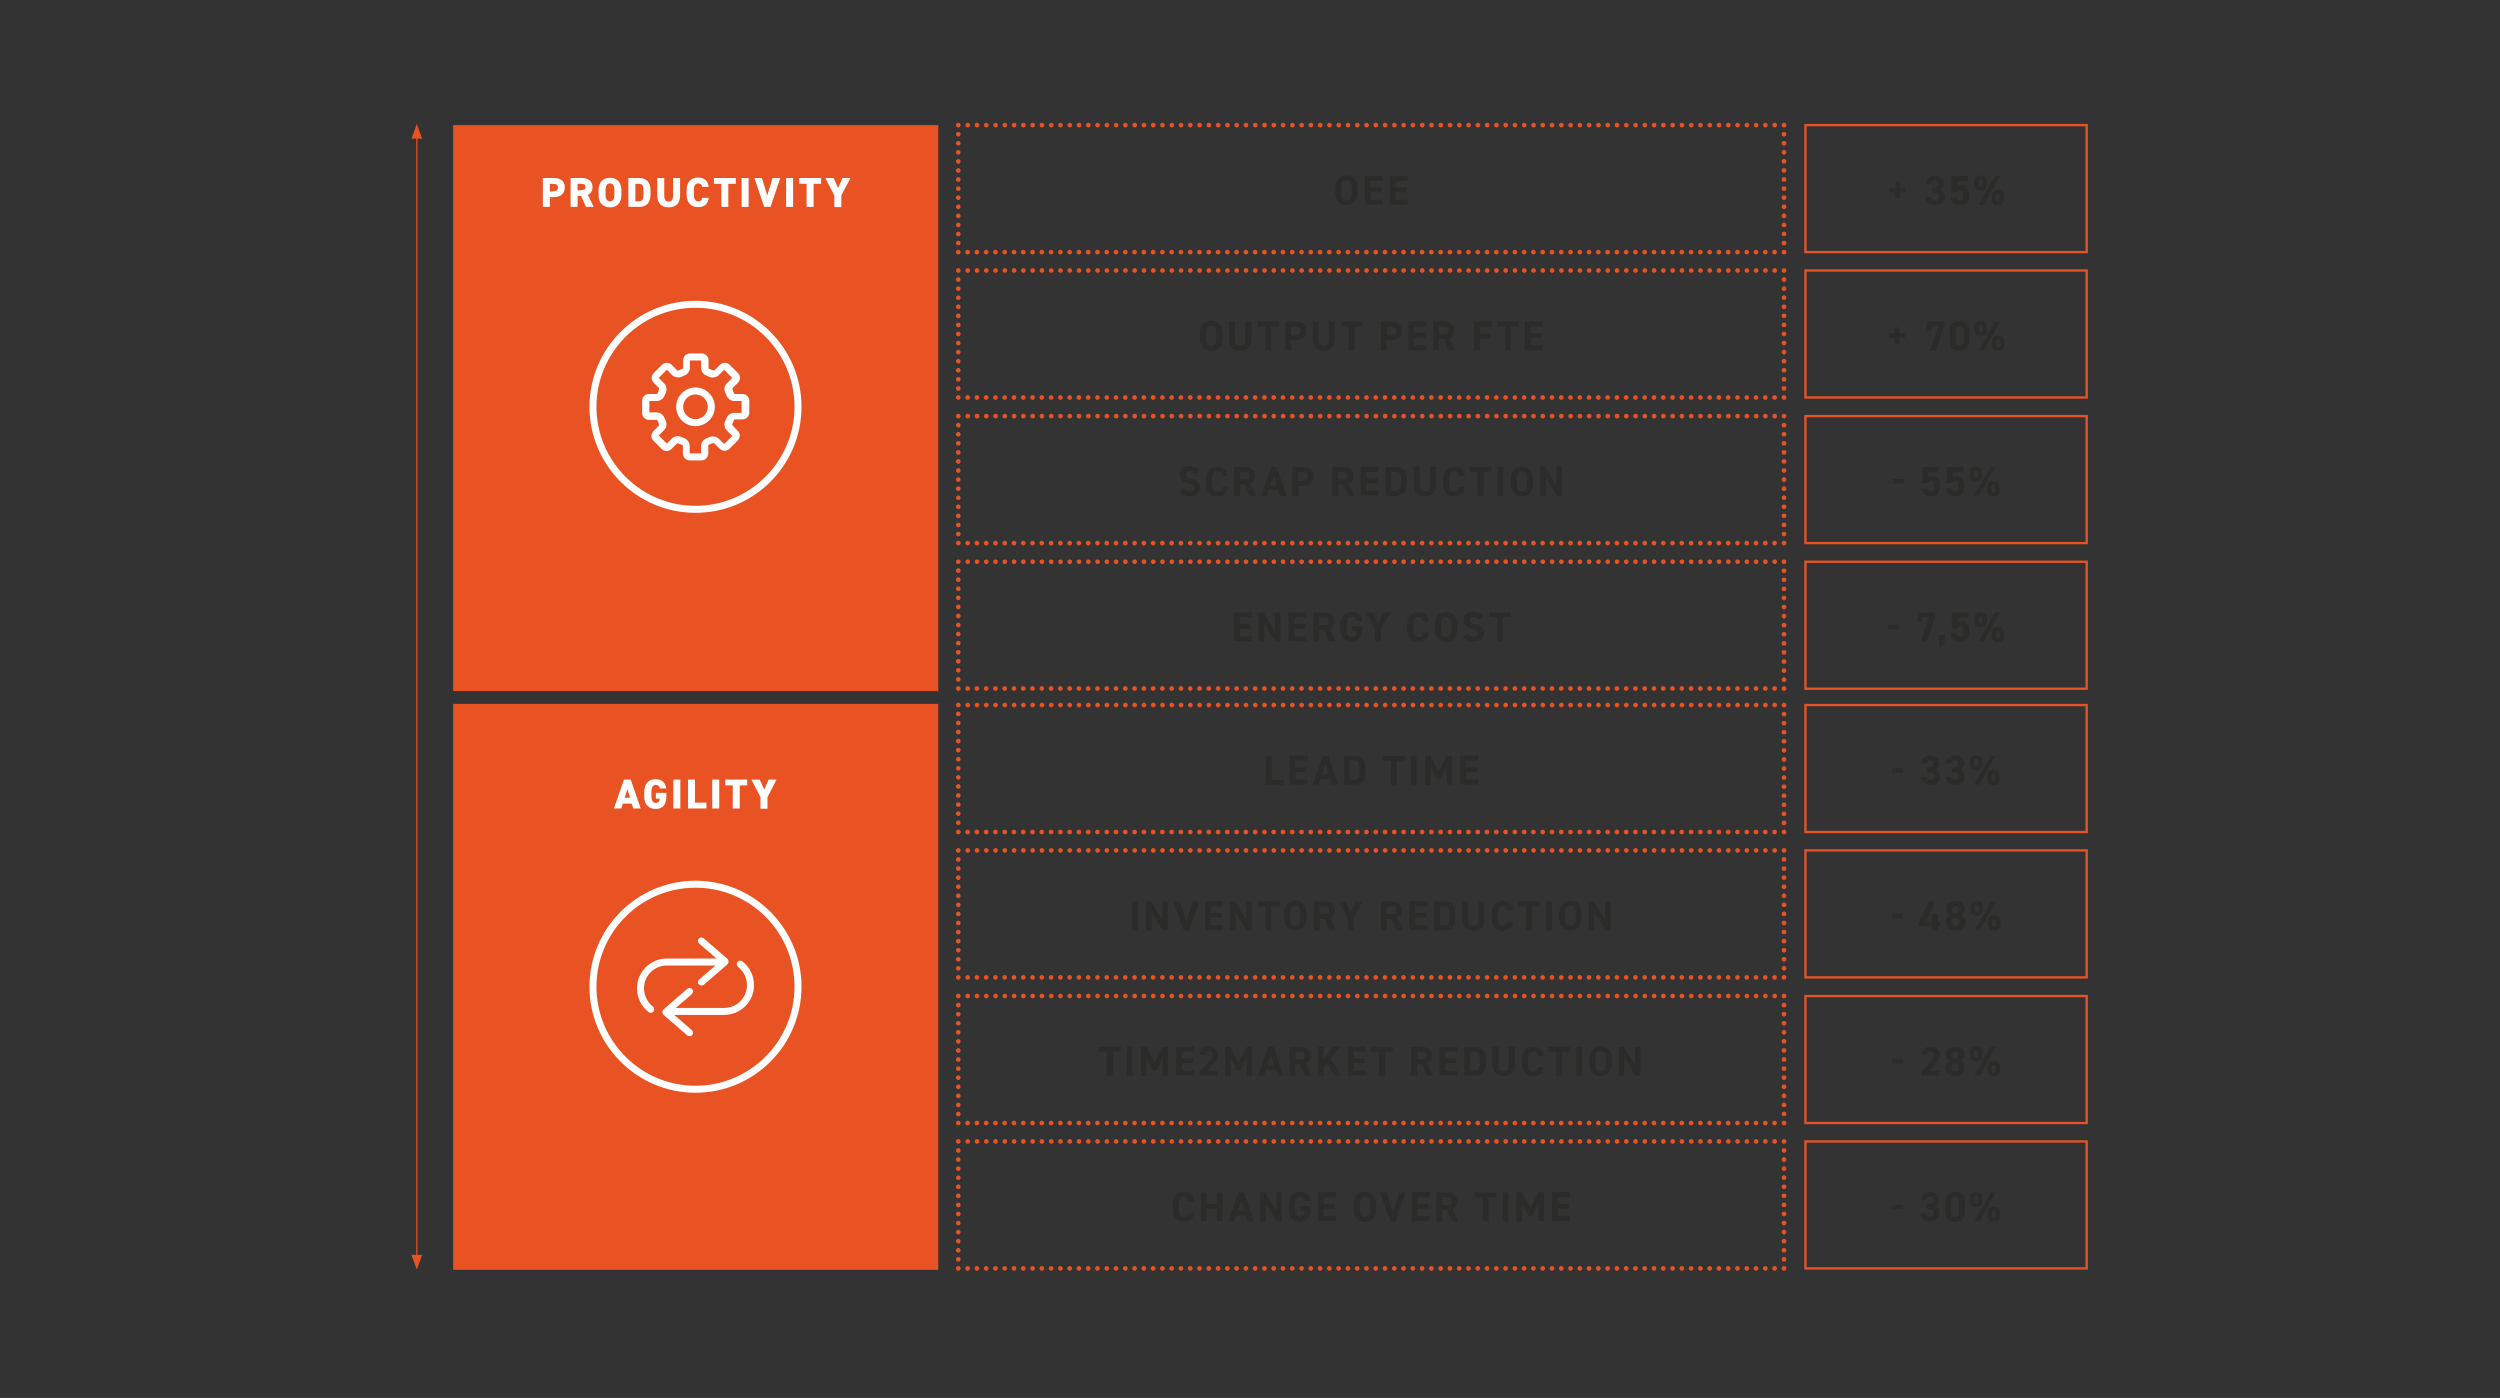 <?xml version="1.0" encoding="UTF-8"?>
<!-- Generator: Adobe Illustrator 25.0.0, SVG Export Plug-In . SVG Version: 6.00 Build 0)  -->
<svg xmlns="http://www.w3.org/2000/svg" xmlns:xlink="http://www.w3.org/1999/xlink" version="1.1" id="Ebene_1" x="0px" y="0px" viewBox="0 0 1073 600" style="enable-background:new 0 0 1073 600;" xml:space="preserve">
<rect x="0" y="0" width="1073" height="600" fill="#333333" stroke="none"/>
<style type="text/css">
	.st0{fill:none;stroke:#E95323;stroke-width:0.5;}
	.st1{fill:#E95323;}
	.st2{fill:#FFFFFF;}
	.st3{fill:#2B2B2A;}
	
		.st4{fill:none;stroke:#E95323;stroke-width:2;stroke-linecap:round;stroke-linejoin:round;stroke-miterlimit:10;stroke-dasharray:0,3.893;}
	
		.st5{fill:none;stroke:#E95323;stroke-width:2;stroke-linecap:round;stroke-linejoin:round;stroke-miterlimit:10;stroke-dasharray:0,3.981;}
	.st6{fill:none;stroke:#E95323;stroke-width:2;stroke-linecap:round;stroke-linejoin:round;stroke-miterlimit:10;}
	.st7{fill:none;stroke:#E95323;stroke-miterlimit:10;}
	.st8{fill:none;stroke:#FFFFFF;stroke-miterlimit:10;}
</style>
<line class="st0" x1="178.9" y1="57.9" x2="178.9" y2="540.2"></line>
<polygon class="st1" points="178.9,53.2 176.6,59.5 181.2,59.5 "></polygon>
<polygon class="st1" points="178.9,544.9 181.2,538.6 176.6,538.6 "></polygon>
<rect x="194.5" y="53.7" class="st1" width="208.2" height="242.9"></rect>
<g>
	<path class="st2" d="M236,84.6v4.2h-3V76.4h4.7c2.9,0,4.7,1.3,4.7,4c0,2.8-1.8,4.2-4.7,4.2H236z M237.2,82.1c1.6,0,2.3-0.5,2.3-1.7   c0-1-0.7-1.5-2.3-1.5H236v3.3H237.2z"></path>
	<path class="st2" d="M251.5,88.8l-2.1-4.7h-1.5v4.7h-3V76.4h4.7c2.9,0,4.7,1.3,4.7,3.9c0,1.6-0.7,2.7-2,3.3l2.5,5.2H251.5z    M249.2,81.6c1.2,0,2.1-0.2,2.1-1.3c0-1.2-0.9-1.4-2.1-1.4h-1.3v2.8H249.2z"></path>
	<path class="st2" d="M261.8,89c-2.8,0-4.9-1.7-4.9-5.4v-1.9c0-3.7,2.1-5.4,4.9-5.4c2.8,0,4.9,1.7,4.9,5.4v1.9   C266.7,87.3,264.6,89,261.8,89z M259.9,83.5c0,2,0.7,2.9,1.9,2.9c1.2,0,1.9-0.9,1.9-2.9v-1.9c0-2-0.7-2.9-1.9-2.9   c-1.2,0-1.9,0.9-1.9,2.9V83.5z"></path>
	<path class="st2" d="M269.7,88.8V76.4h4.6c2.8,0,4.9,1.4,4.9,5.3v1.8c0,3.9-2.1,5.3-4.9,5.3H269.7z M276.2,83.5v-1.8   c0-1.7-0.4-2.8-1.9-2.8h-1.6v7.5h1.6C275.8,86.3,276.2,85.2,276.2,83.5z"></path>
	<path class="st2" d="M291.9,76.4v7.4c0,3.7-2.1,5.2-4.9,5.2c-2.8,0-4.9-1.5-4.9-5.2v-7.4h3v7.4c0,1.8,0.5,2.7,1.9,2.7   c1.4,0,1.9-0.9,1.9-2.7v-7.4H291.9z"></path>
	<path class="st2" d="M301.4,80.2c-0.1-0.8-0.7-1.5-1.7-1.5c-1.2,0-1.9,0.9-1.9,2.9v1.9c0,1.9,0.6,2.9,1.9,2.9   c1.1,0,1.5-0.5,1.7-1.5h2.8c-0.4,2.8-1.9,4-4.6,4c-2.8,0-4.9-1.7-4.9-5.4v-1.9c0-3.7,2.1-5.4,4.9-5.4c2.5,0,4.2,1.3,4.6,4H301.4z"></path>
	<path class="st2" d="M315.8,76.4v2.5h-3.2v9.9h-3v-9.9h-3.2v-2.5H315.8z"></path>
	<path class="st2" d="M321.3,88.8h-3V76.4h3V88.8z"></path>
	<path class="st2" d="M327,76.4l2.3,7.5l2.3-7.5h3.3l-4.2,12.4H328l-4.2-12.4H327z"></path>
	<path class="st2" d="M340.4,88.8h-3V76.4h3V88.8z"></path>
	<path class="st2" d="M352.4,76.4v2.5h-3.2v9.9h-3v-9.9H343v-2.5H352.4z"></path>
	<path class="st2" d="M357.8,76.4l1.9,4.3l1.9-4.3h3.4l-3.9,7.5v5h-3v-5l-3.9-7.5H357.8z"></path>
</g>
<g>
	<path class="st3" d="M537.3,262.9v2.1h-5.2v2.8h4.7v2.1h-4.7v3.2h5.2v2.1h-7.7v-12.4H537.3z"></path>
	<path class="st3" d="M549.5,262.9v12.4h-2.1l-4.8-7.7v7.7h-2.4v-12.4h2.1l4.9,7.8v-7.8H549.5z"></path>
	<path class="st3" d="M560.7,262.9v2.1h-5.2v2.8h4.7v2.1h-4.7v3.2h5.2v2.1H553v-12.4H560.7z"></path>
	<path class="st3" d="M570.4,275.3l-2.2-4.9h-2v4.9h-2.5v-12.4h4.4c2.9,0,4.6,1.3,4.6,3.8c0,1.7-0.8,2.8-2.1,3.3l2.6,5.3H570.4z    M567.9,268.3c1.5,0,2.4-0.3,2.4-1.6c0-1.3-0.9-1.7-2.4-1.7h-1.7v3.3H567.9z"></path>
	<path class="st3" d="M584.7,268.8v1.1c0,3.8-1.8,5.5-4.6,5.5c-2.8,0-4.8-1.7-4.8-5.5v-1.6c0-4,2-5.7,4.8-5.7c2.6,0,4.2,1.5,4.6,4   h-2.4c-0.2-1.1-0.9-1.9-2.1-1.9c-1.5,0-2.2,1-2.2,3.4v1.8c0,2.4,0.8,3.4,2.2,3.4c1.4,0,2-0.9,2.1-2.4h-2.1v-2.1H584.7z"></path>
	<path class="st3" d="M589.3,262.9l2.2,4.6l2.2-4.6h2.9l-3.9,7.3v5.1h-2.5v-5.1l-3.9-7.3H589.3z"></path>
	<path class="st3" d="M610.9,266.7c-0.2-1.2-0.9-1.9-2.1-1.9c-1.5,0-2.2,1-2.2,3.4v1.8c0,2.3,0.8,3.4,2.2,3.4c1.3,0,1.9-0.6,2.1-1.9   h2.4c-0.4,2.8-2,4-4.5,4c-2.8,0-4.8-1.7-4.8-5.5v-1.8c0-3.8,2-5.5,4.8-5.5c2.5,0,4.1,1.3,4.6,4H610.9z"></path>
	<path class="st3" d="M620.6,275.5c-2.8,0-4.8-1.7-4.8-5.5v-1.8c0-3.8,2-5.5,4.8-5.5c2.8,0,4.8,1.7,4.8,5.5v1.8   C625.4,273.8,623.5,275.5,620.6,275.5z M618.4,270c0,2.4,0.8,3.4,2.2,3.4c1.5,0,2.3-1,2.3-3.4v-1.8c0-2.4-0.8-3.4-2.3-3.4   c-1.5,0-2.2,1-2.2,3.4V270z"></path>
	<path class="st3" d="M634.9,266.1c-0.5-0.8-1.2-1.3-2.4-1.3c-1.1,0-1.7,0.5-1.7,1.4c0,1,0.8,1.4,2.4,1.8c2.6,0.6,3.8,1.6,3.8,3.8   c0,2-1.4,3.6-4.3,3.6c-2.2,0-3.7-0.6-4.8-2l1.9-1.3c0.7,0.8,1.4,1.2,2.7,1.2c1.4,0,1.9-0.6,1.9-1.4c0-0.9-0.5-1.4-2.5-1.9   c-2.4-0.6-3.7-1.8-3.7-3.9c0-2,1.3-3.5,4.2-3.5c2,0,3.5,0.7,4.4,2L634.9,266.1z"></path>
	<path class="st3" d="M648.5,262.9v2.1h-3.4v10.3h-2.5V265h-3.4v-2.1H648.5z"></path>
</g>
<line class="st4" x1="411.3" y1="244.9" x2="411.3" y2="293.6"></line>
<line class="st5" x1="415.3" y1="295.5" x2="763.7" y2="295.5"></line>
<line class="st4" x1="765.7" y1="291.7" x2="765.7" y2="243"></line>
<line class="st5" x1="761.7" y1="241.1" x2="413.3" y2="241.1"></line>
<path class="st6" d="M411.3,241.1L411.3,241.1 M765.7,241.1L765.7,241.1 M765.7,295.5L765.7,295.5 M411.3,295.5L411.3,295.5"></path>
<g>
	<path class="st3" d="M513,203.6c-0.5-0.8-1.2-1.3-2.4-1.3c-1.1,0-1.7,0.5-1.7,1.4c0,1,0.8,1.4,2.4,1.8c2.6,0.6,3.8,1.6,3.8,3.8   c0,2-1.4,3.6-4.3,3.6c-2.2,0-3.7-0.6-4.8-2l1.9-1.3c0.7,0.8,1.4,1.2,2.7,1.2c1.4,0,1.9-0.6,1.9-1.4c0-0.9-0.5-1.4-2.5-1.9   c-2.4-0.6-3.7-1.8-3.7-3.9c0-2,1.3-3.5,4.2-3.5c2,0,3.5,0.7,4.4,2L513,203.6z"></path>
	<path class="st3" d="M524.5,204.3c-0.2-1.2-0.9-1.9-2.1-1.9c-1.5,0-2.2,1-2.2,3.4v1.8c0,2.3,0.8,3.4,2.2,3.4c1.3,0,1.9-0.6,2.1-1.9   h2.4c-0.4,2.8-2,4-4.5,4c-2.8,0-4.8-1.7-4.8-5.5v-1.8c0-3.8,2-5.5,4.8-5.5c2.5,0,4.1,1.3,4.6,4H524.5z"></path>
	<path class="st3" d="M536.4,212.8l-2.2-4.9h-2v4.9h-2.5v-12.4h4.4c2.9,0,4.6,1.3,4.6,3.8c0,1.7-0.8,2.8-2.1,3.3l2.6,5.3H536.4z    M533.9,205.8c1.5,0,2.4-0.3,2.4-1.6c0-1.3-0.9-1.7-2.4-1.7h-1.7v3.3H533.9z"></path>
	<path class="st3" d="M541.2,212.8l4.3-12.4h2.4l4.3,12.4h-2.7l-0.8-2.4h-4.2l-0.8,2.4H541.2z M545.3,208.4h2.8l-1.4-4.4   L545.3,208.4z"></path>
	<path class="st3" d="M557.3,208.5v4.4h-2.5v-12.4h4.4c2.9,0,4.6,1.3,4.6,4c0,2.6-1.8,4.1-4.6,4.1H557.3z M558.8,206.3   c1.7,0,2.5-0.6,2.5-1.9c0-1.2-0.7-1.8-2.5-1.8h-1.6v3.8H558.8z"></path>
	<path class="st3" d="M578.6,212.8l-2.2-4.9h-2v4.9h-2.5v-12.4h4.4c2.9,0,4.6,1.3,4.6,3.8c0,1.7-0.8,2.8-2.1,3.3l2.6,5.3H578.6z    M576,205.8c1.5,0,2.4-0.3,2.4-1.6c0-1.3-0.9-1.7-2.4-1.7h-1.7v3.3H576z"></path>
	<path class="st3" d="M591.7,200.4v2.1h-5.2v2.8h4.7v2.1h-4.7v3.2h5.2v2.1H584v-12.4H591.7z"></path>
	<path class="st3" d="M594.7,212.8v-12.4h4.4c2.8,0,4.8,1.4,4.8,5.4v1.6c0,3.9-2,5.4-4.8,5.4H594.7z M601.3,207.4v-1.6   c0-2.1-0.6-3.3-2.3-3.3h-1.9v8.2h1.9C600.7,210.7,601.3,209.6,601.3,207.4z"></path>
	<path class="st3" d="M616.4,200.4v7.4c0,3.7-2,5.2-4.8,5.2s-4.8-1.5-4.8-5.2v-7.4h2.5v7.4c0,2.1,0.7,3.1,2.3,3.1   c1.5,0,2.2-0.9,2.2-3.1v-7.4H616.4z"></path>
	<path class="st3" d="M626.3,204.3c-0.2-1.2-0.9-1.9-2.1-1.9c-1.5,0-2.2,1-2.2,3.4v1.8c0,2.3,0.8,3.4,2.2,3.4c1.3,0,1.9-0.6,2.1-1.9   h2.4c-0.4,2.8-2,4-4.5,4c-2.8,0-4.8-1.7-4.8-5.5v-1.8c0-3.8,2-5.5,4.8-5.5c2.5,0,4.1,1.3,4.6,4H626.3z"></path>
	<path class="st3" d="M640.1,200.4v2.1h-3.4v10.3h-2.5v-10.3h-3.4v-2.1H640.1z"></path>
	<path class="st3" d="M645.3,212.8h-2.5v-12.4h2.5V212.8z"></path>
	<path class="st3" d="M653.2,213c-2.8,0-4.8-1.7-4.8-5.5v-1.8c0-3.8,2-5.5,4.8-5.5c2.8,0,4.8,1.7,4.8,5.5v1.8   C658,211.3,656,213,653.2,213z M651,207.5c0,2.4,0.8,3.4,2.2,3.4s2.3-1,2.3-3.4v-1.8c0-2.4-0.8-3.4-2.3-3.4s-2.2,1-2.2,3.4V207.5z"></path>
	<path class="st3" d="M670.4,200.4v12.4h-2.1l-4.8-7.7v7.7H661v-12.4h2.1l4.9,7.8v-7.8H670.4z"></path>
</g>
<line class="st4" x1="411.3" y1="182.5" x2="411.3" y2="231.1"></line>
<line class="st5" x1="415.3" y1="233.1" x2="763.7" y2="233.1"></line>
<line class="st4" x1="765.7" y1="229.2" x2="765.7" y2="180.5"></line>
<line class="st5" x1="761.7" y1="178.6" x2="413.3" y2="178.6"></line>
<path class="st6" d="M411.3,178.6L411.3,178.6 M765.7,178.6L765.7,178.6 M765.7,233.1L765.7,233.1 M411.3,233.1L411.3,233.1"></path>
<g>
	<path class="st3" d="M519.8,150.5c-2.8,0-4.8-1.7-4.8-5.5v-1.8c0-3.8,2-5.5,4.8-5.5c2.8,0,4.8,1.7,4.8,5.5v1.8   C524.6,148.9,522.6,150.5,519.8,150.5z M517.6,145.1c0,2.4,0.8,3.4,2.2,3.4s2.3-1,2.3-3.4v-1.8c0-2.4-0.8-3.4-2.3-3.4   s-2.2,1-2.2,3.4V145.1z"></path>
	<path class="st3" d="M537.1,138v7.4c0,3.7-2,5.2-4.8,5.2s-4.8-1.5-4.8-5.2V138h2.5v7.4c0,2.1,0.7,3.1,2.3,3.1   c1.5,0,2.2-0.9,2.2-3.1V138H537.1z"></path>
	<path class="st3" d="M549.1,138v2.1h-3.4v10.3h-2.5v-10.3h-3.4V138H549.1z"></path>
	<path class="st3" d="M554.2,146v4.4h-2.5V138h4.4c2.9,0,4.6,1.3,4.6,4c0,2.6-1.8,4.1-4.6,4.1H554.2z M555.7,143.9   c1.7,0,2.5-0.6,2.5-1.9c0-1.2-0.7-1.8-2.5-1.8h-1.6v3.8H555.7z"></path>
	<path class="st3" d="M572.9,138v7.4c0,3.7-2,5.2-4.8,5.2s-4.8-1.5-4.8-5.2V138h2.5v7.4c0,2.1,0.7,3.1,2.3,3.1   c1.5,0,2.2-0.9,2.2-3.1V138H572.9z"></path>
	<path class="st3" d="M584.8,138v2.1h-3.4v10.3h-2.5v-10.3h-3.4V138H584.8z"></path>
	<path class="st3" d="M595.2,146v4.4h-2.5V138h4.4c2.9,0,4.6,1.3,4.6,4c0,2.6-1.8,4.1-4.6,4.1H595.2z M596.8,143.9   c1.7,0,2.5-0.6,2.5-1.9c0-1.2-0.7-1.8-2.5-1.8h-1.6v3.8H596.8z"></path>
	<path class="st3" d="M612.2,138v2.1h-5.2v2.8h4.7v2.1h-4.7v3.2h5.2v2.1h-7.7V138H612.2z"></path>
	<path class="st3" d="M621.8,150.4l-2.2-4.9h-2v4.9h-2.5V138h4.4c2.9,0,4.6,1.3,4.6,3.8c0,1.7-0.8,2.8-2.1,3.3l2.6,5.3H621.8z    M619.3,143.4c1.5,0,2.4-0.3,2.4-1.6c0-1.3-0.9-1.7-2.4-1.7h-1.7v3.3H619.3z"></path>
	<path class="st3" d="M640.4,138v2.1h-5.2v3.1h4.7v2.1h-4.7v5.1h-2.5V138H640.4z"></path>
	<path class="st3" d="M651.9,138v2.1h-3.4v10.3H646v-10.3h-3.4V138H651.9z"></path>
	<path class="st3" d="M662.2,138v2.1H657v2.8h4.7v2.1H657v3.2h5.2v2.1h-7.7V138H662.2z"></path>
</g>
<line class="st4" x1="411.3" y1="120" x2="411.3" y2="168.7"></line>
<line class="st5" x1="415.3" y1="170.6" x2="763.7" y2="170.6"></line>
<line class="st4" x1="765.7" y1="166.7" x2="765.7" y2="118.1"></line>
<line class="st5" x1="761.7" y1="116.1" x2="413.3" y2="116.1"></line>
<path class="st6" d="M411.3,116.1L411.3,116.1 M765.7,116.1L765.7,116.1 M765.7,170.6L765.7,170.6 M411.3,170.6L411.3,170.6"></path>
<g>
	<path class="st3" d="M577.9,88.1c-2.8,0-4.8-1.7-4.8-5.5v-1.8c0-3.8,2-5.5,4.8-5.5c2.8,0,4.8,1.7,4.8,5.5v1.8   C582.7,86.4,580.7,88.1,577.9,88.1z M575.7,82.6c0,2.4,0.8,3.4,2.2,3.4c1.5,0,2.3-1,2.3-3.4v-1.8c0-2.4-0.8-3.4-2.3-3.4   c-1.5,0-2.2,1-2.2,3.4V82.6z"></path>
	<path class="st3" d="M593.5,75.5v2.1h-5.2v2.8h4.7v2.1h-4.7v3.2h5.2v2.1h-7.7V75.5H593.5z"></path>
	<path class="st3" d="M604.2,75.5v2.1h-5.2v2.8h4.7v2.1h-4.7v3.2h5.2v2.1h-7.7V75.5H604.2z"></path>
</g>
<line class="st4" x1="411.3" y1="57.6" x2="411.3" y2="106.2"></line>
<line class="st5" x1="415.3" y1="108.2" x2="763.7" y2="108.2"></line>
<line class="st4" x1="765.7" y1="104.3" x2="765.7" y2="55.6"></line>
<line class="st5" x1="761.7" y1="53.7" x2="413.3" y2="53.7"></line>
<path class="st6" d="M411.3,53.7L411.3,53.7 M765.7,53.7L765.7,53.7 M765.7,108.2L765.7,108.2 M411.3,108.2L411.3,108.2"></path>
<g>
	<path class="st3" d="M810.4,268.1h4.7v2h-4.7V268.1z"></path>
	<path class="st3" d="M823,267v-4.1h7.6v1.8l-3.6,10.7h-2.6L828,265h-2.9v1.9H823z"></path>
	<path class="st3" d="M834.6,276.1l-2.4,2.1v-5.7h2.4V276.1z"></path>
	<path class="st3" d="M840,269.8h-2.3v-7h7.1v2.3h-4.6v2.1c0.3-0.3,0.9-0.6,1.8-0.6c1.9,0,3.2,1.5,3.2,4.4c0,2.9-1.3,4.4-3.9,4.4   c-2.1,0-3.8-1.2-4-3.4h2.5c0.2,0.8,0.7,1.2,1.5,1.2c0.9,0,1.4-0.7,1.4-2.1c0-1.5-0.4-2.3-1.4-2.3   C840.6,268.9,840.2,269.3,840,269.8z"></path>
	<path class="st3" d="M852.8,266.5c0,1.6-0.8,2.7-2.7,2.7c-1.7,0-2.7-1-2.7-2.7v-1.1c0-1.7,1-2.7,2.7-2.7c1.8,0,2.7,0.9,2.7,2.7   V266.5z M858.3,262.9l-6.9,12.4h-2.2l7-12.4H858.3z M850.9,266.5v-1c0-0.8-0.3-1.1-0.9-1.1c-0.5,0-0.8,0.3-0.8,1.1v1   c0,0.8,0.2,1.1,0.8,1.1C850.6,267.6,850.9,267.2,850.9,266.5z M860.2,272.8c0,1.6-0.8,2.7-2.7,2.7c-1.8,0-2.7-1-2.7-2.7v-1.1   c0-1.7,1-2.7,2.7-2.7c1.8,0,2.7,0.9,2.7,2.7V272.8z M858.4,272.8v-1c0-0.8-0.3-1.1-0.9-1.1c-0.5,0-0.8,0.3-0.8,1.1v1   c0,0.8,0.3,1.1,0.8,1.1C858.1,273.9,858.4,273.5,858.4,272.8z"></path>
</g>
<rect x="774.9" y="241.1" class="st7" width="120.7" height="54.5"></rect>
<g>
	<path class="st3" d="M812.4,205.6h4.7v2h-4.7V205.6z"></path>
	<path class="st3" d="M827.4,207.4h-2.3v-7h7.1v2.3h-4.6v2.1c0.3-0.3,0.9-0.6,1.8-0.6c1.9,0,3.2,1.5,3.2,4.4c0,2.9-1.3,4.4-3.9,4.4   c-2.1,0-3.8-1.2-4-3.4h2.5c0.2,0.8,0.7,1.2,1.5,1.2c0.9,0,1.4-0.7,1.4-2.1c0-1.5-0.4-2.3-1.4-2.3   C828.1,206.5,827.7,206.8,827.4,207.4z"></path>
	<path class="st3" d="M837.9,207.4h-2.3v-7h7.1v2.3h-4.6v2.1c0.3-0.3,0.9-0.6,1.8-0.6c1.9,0,3.2,1.5,3.2,4.4c0,2.9-1.3,4.4-3.9,4.4   c-2.1,0-3.8-1.2-4-3.4h2.5c0.2,0.8,0.7,1.2,1.5,1.2c0.9,0,1.4-0.7,1.4-2.1c0-1.5-0.4-2.3-1.4-2.3   C838.6,206.5,838.2,206.8,837.9,207.4z"></path>
	<path class="st3" d="M850.7,204c0,1.6-0.8,2.7-2.7,2.7c-1.7,0-2.7-1-2.7-2.7v-1.1c0-1.7,1-2.7,2.7-2.7c1.8,0,2.7,0.9,2.7,2.7V204z    M856.3,200.4l-6.9,12.4h-2.2l7-12.4H856.3z M848.9,204v-1c0-0.8-0.3-1.1-0.9-1.1c-0.5,0-0.8,0.3-0.8,1.1v1c0,0.8,0.2,1.1,0.8,1.1   C848.6,205.1,848.9,204.8,848.9,204z M858.2,210.3c0,1.6-0.8,2.7-2.7,2.7c-1.8,0-2.7-1-2.7-2.7v-1.1c0-1.7,1-2.7,2.7-2.7   c1.8,0,2.7,0.9,2.7,2.7V210.3z M856.4,210.3v-1c0-0.8-0.3-1.1-0.9-1.1c-0.5,0-0.8,0.3-0.8,1.1v1c0,0.8,0.3,1.1,0.8,1.1   C856.1,211.4,856.4,211.1,856.4,210.3z"></path>
</g>
<rect x="774.9" y="178.6" class="st7" width="120.7" height="54.5"></rect>
<g>
	<path class="st3" d="M810.7,143h2.5v-2.5h2v2.5h2.5v1.9h-2.5v2.5h-2V145h-2.5V143z"></path>
	<path class="st3" d="M826.9,142V138h7.6v1.8l-3.6,10.7h-2.6l3.6-10.3H829v1.9H826.9z"></path>
	<path class="st3" d="M845.2,146.6c0,2.8-1.9,4-4.2,4s-4.2-1.2-4.2-4v-4.8c0-2.9,1.9-4,4.2-4s4.2,1,4.2,3.9V146.6z M841,139.9   c-1.1,0-1.7,0.7-1.7,2.1v4.4c0,1.3,0.5,2.1,1.7,2.1c1.1,0,1.7-0.7,1.7-2.1V142C842.7,140.6,842.1,139.9,841,139.9z"></path>
	<path class="st3" d="M852.8,141.5c0,1.6-0.8,2.7-2.7,2.7c-1.7,0-2.7-1-2.7-2.7v-1.1c0-1.7,1-2.7,2.7-2.7c1.8,0,2.7,0.9,2.7,2.7   V141.5z M858.4,138l-6.9,12.4h-2.2l7-12.4H858.4z M851,141.5v-1c0-0.8-0.3-1.1-0.9-1.1c-0.5,0-0.8,0.3-0.8,1.1v1   c0,0.8,0.2,1.1,0.8,1.1C850.7,142.7,851,142.3,851,141.5z M860.3,147.8c0,1.6-0.8,2.7-2.7,2.7c-1.8,0-2.7-1-2.7-2.7v-1.1   c0-1.7,1-2.7,2.7-2.7c1.8,0,2.7,0.9,2.7,2.7V147.8z M858.5,147.8v-1c0-0.8-0.3-1.1-0.9-1.1c-0.5,0-0.8,0.3-0.8,1.1v1   c0,0.8,0.3,1.1,0.8,1.1C858.2,149,858.5,148.6,858.5,147.8z"></path>
</g>
<rect x="774.9" y="116.1" class="st7" width="120.7" height="54.5"></rect>
<g>
	<path class="st3" d="M810.9,80.6h2.5V78h2v2.5h2.5v1.9h-2.5V85h-2v-2.5h-2.5V80.6z"></path>
	<path class="st3" d="M829.3,80.5h0.9c1,0,1.7-0.5,1.7-1.6c0-0.8-0.6-1.4-1.5-1.4c-0.9,0-1.4,0.6-1.5,1.3h-2.2   c0.1-2,1.8-3.4,3.9-3.4c2.3,0,3.9,1.6,3.9,3.4c0,1.4-0.9,2.3-1.7,2.7c1.1,0.5,1.9,1.5,1.9,3c0,2-1.4,3.6-4,3.6   c-2.6,0-4.1-1.5-4.2-3.5h2.2c0.1,0.8,0.7,1.4,1.8,1.4c1,0,1.6-0.7,1.6-1.6c0-1.1-0.6-1.7-1.9-1.7h-0.9V80.5z"></path>
	<path class="st3" d="M839.9,82.5h-2.3v-7h7.1v2.3h-4.6v2.1c0.3-0.3,0.9-0.6,1.8-0.6c1.9,0,3.2,1.5,3.2,4.4c0,2.9-1.3,4.4-3.9,4.4   c-2.1,0-3.8-1.2-4-3.4h2.5c0.2,0.8,0.7,1.2,1.5,1.2c0.9,0,1.4-0.7,1.4-2.1c0-1.5-0.4-2.3-1.4-2.3C840.6,81.5,840.2,81.9,839.9,82.5   z"></path>
	<path class="st3" d="M852.7,79.1c0,1.6-0.8,2.7-2.7,2.7c-1.7,0-2.7-1-2.7-2.7V78c0-1.7,1-2.7,2.7-2.7c1.8,0,2.7,0.9,2.7,2.7V79.1z    M858.3,75.5l-6.9,12.4h-2.2l7-12.4H858.3z M850.9,79.1v-1c0-0.8-0.3-1.1-0.9-1.1c-0.5,0-0.8,0.3-0.8,1.1v1c0,0.8,0.2,1.1,0.8,1.1   C850.6,80.2,850.9,79.8,850.9,79.1z M860.2,85.4c0,1.6-0.8,2.7-2.7,2.7c-1.8,0-2.7-1-2.7-2.7v-1.1c0-1.7,1-2.7,2.7-2.7   c1.8,0,2.7,0.9,2.7,2.7V85.4z M858.3,85.4v-1c0-0.8-0.3-1.1-0.9-1.1c-0.5,0-0.8,0.3-0.8,1.1v1c0,0.8,0.3,1.1,0.8,1.1   C858.1,86.5,858.3,86.2,858.3,85.4z"></path>
</g>
<rect x="774.9" y="53.7" class="st7" width="120.7" height="54.5"></rect>
<g>
	<path class="st3" d="M510.2,515.6c-0.2-1.2-0.9-1.9-2.1-1.9c-1.5,0-2.2,1-2.2,3.4v1.8c0,2.3,0.8,3.4,2.2,3.4c1.3,0,1.9-0.6,2.1-1.9   h2.4c-0.4,2.8-2,4-4.5,4c-2.8,0-4.8-1.7-4.8-5.5v-1.8c0-3.8,2-5.5,4.8-5.5c2.5,0,4.1,1.3,4.6,4H510.2z"></path>
	<path class="st3" d="M517.9,516.7h4.3v-4.9h2.5v12.4h-2.5v-5.4h-4.3v5.4h-2.5v-12.4h2.5V516.7z"></path>
	<path class="st3" d="M527.2,524.2l4.3-12.4h2.4l4.3,12.4h-2.7l-0.8-2.4h-4.2l-0.8,2.4H527.2z M531.3,519.7h2.8l-1.4-4.4   L531.3,519.7z"></path>
	<path class="st3" d="M550.1,511.8v12.4H548l-4.8-7.7v7.7h-2.4v-12.4h2.1l4.9,7.8v-7.8H550.1z"></path>
	<path class="st3" d="M562.5,517.7v1.1c0,3.8-1.8,5.5-4.6,5.5c-2.8,0-4.8-1.7-4.8-5.5v-1.6c0-4,2-5.7,4.8-5.7c2.6,0,4.2,1.5,4.6,4   h-2.4c-0.2-1.1-0.9-1.9-2.1-1.9c-1.5,0-2.2,1-2.2,3.4v1.8c0,2.4,0.8,3.4,2.2,3.4c1.4,0,2-0.9,2.1-2.4H558v-2.1H562.5z"></path>
	<path class="st3" d="M573.3,511.8v2.1h-5.2v2.8h4.7v2.1h-4.7v3.2h5.2v2.1h-7.7v-12.4H573.3z"></path>
	<path class="st3" d="M585.8,524.4c-2.8,0-4.8-1.7-4.8-5.5v-1.8c0-3.8,2-5.5,4.8-5.5c2.8,0,4.8,1.7,4.8,5.5v1.8   C590.6,522.7,588.6,524.4,585.8,524.4z M583.6,518.9c0,2.4,0.8,3.4,2.2,3.4s2.3-1,2.3-3.4v-1.8c0-2.4-0.8-3.4-2.3-3.4   s-2.2,1-2.2,3.4V518.9z"></path>
	<path class="st3" d="M595.1,511.8l2.7,8.4l2.7-8.4h2.8l-4.3,12.4h-2.3l-4.3-12.4H595.1z"></path>
	<path class="st3" d="M613.5,511.8v2.1h-5.2v2.8h4.7v2.1h-4.7v3.2h5.2v2.1h-7.7v-12.4H613.5z"></path>
	<path class="st3" d="M623.2,524.2l-2.2-4.9h-2v4.9h-2.5v-12.4h4.4c2.9,0,4.6,1.3,4.6,3.8c0,1.7-0.8,2.8-2.1,3.3l2.6,5.3H623.2z    M620.7,517.2c1.5,0,2.4-0.3,2.4-1.6c0-1.3-0.9-1.7-2.4-1.7H619v3.3H620.7z"></path>
	<path class="st3" d="M642.3,511.8v2.1h-3.4v10.3h-2.5v-10.3h-3.4v-2.1H642.3z"></path>
	<path class="st3" d="M647.5,524.2h-2.5v-12.4h2.5V524.2z"></path>
	<path class="st3" d="M656.8,518.5l3.5-6.8h2.4v12.4h-2.4v-7.7l-2.7,5.5H656l-2.7-5.4v7.7h-2.4v-12.4h2.4L656.8,518.5z"></path>
	<path class="st3" d="M673.8,511.8v2.1h-5.2v2.8h4.7v2.1h-4.7v3.2h5.2v2.1h-7.7v-12.4H673.8z"></path>
</g>
<g>
	<line class="st4" x1="411.3" y1="493.8" x2="411.3" y2="542.5"></line>
	<line class="st5" x1="415.3" y1="544.4" x2="763.7" y2="544.4"></line>
</g>
<line class="st4" x1="765.7" y1="540.5" x2="765.7" y2="491.9"></line>
<line class="st5" x1="761.7" y1="489.9" x2="413.3" y2="489.9"></line>
<g>
	<path class="st6" d="M411.3,489.9L411.3,489.9 M765.7,489.9L765.7,489.9 M765.7,544.4L765.7,544.4 M411.3,544.4L411.3,544.4"></path>
</g>
<g>
	<path class="st3" d="M481,449.3v2.1h-3.4v10.3H475v-10.3h-3.4v-2.1H481z"></path>
	<path class="st3" d="M486.1,461.7h-2.5v-12.4h2.5V461.7z"></path>
	<path class="st3" d="M495.5,456.1l3.5-6.8h2.4v12.4h-2.4V454l-2.7,5.5h-1.5l-2.7-5.4v7.7h-2.4v-12.4h2.4L495.5,456.1z"></path>
	<path class="st3" d="M512.5,449.3v2.1h-5.2v2.8h4.7v2.1h-4.7v3.2h5.2v2.1h-7.7v-12.4H512.5z"></path>
	<path class="st3" d="M522.7,461.7H515v-1.6l4.2-4.9c0.8-0.9,1.2-1.7,1.2-2.5c0-1-0.7-1.5-1.5-1.5c-0.8,0-1.5,0.5-1.5,1.5H515   c0-2.1,1.8-3.6,3.9-3.6c2.2,0,3.9,1.5,3.9,3.6c0,1.6-1.1,2.9-1.9,3.9l-2.6,3h4.3V461.7z"></path>
	<path class="st3" d="M531.6,456.1l3.5-6.8h2.4v12.4h-2.4V454l-2.7,5.5h-1.5l-2.7-5.4v7.7h-2.4v-12.4h2.4L531.6,456.1z"></path>
	<path class="st3" d="M540,461.7l4.3-12.4h2.4l4.3,12.4h-2.7l-0.8-2.4h-4.2l-0.8,2.4H540z M544.1,457.3h2.8l-1.4-4.4L544.1,457.3z"></path>
	<path class="st3" d="M560.2,461.7l-2.2-4.9h-2v4.9h-2.5v-12.4h4.4c2.9,0,4.6,1.3,4.6,3.8c0,1.7-0.8,2.8-2.1,3.3l2.6,5.3H560.2z    M557.7,454.7c1.5,0,2.4-0.3,2.4-1.6c0-1.3-0.9-1.7-2.4-1.7H556v3.3H557.7z"></path>
	<path class="st3" d="M572.8,461.7l-3.2-5.2l-1.5,1.9v3.3h-2.5v-12.4h2.5v5.4l3.9-5.4h3l-3.8,5l4.5,7.4H572.8z"></path>
	<path class="st3" d="M586.2,449.3v2.1H581v2.8h4.7v2.1H581v3.2h5.2v2.1h-7.7v-12.4H586.2z"></path>
	<path class="st3" d="M597.8,449.3v2.1h-3.4v10.3h-2.5v-10.3h-3.4v-2.1H597.8z"></path>
	<path class="st3" d="M612.4,461.7l-2.2-4.9h-2v4.9h-2.5v-12.4h4.4c2.9,0,4.6,1.3,4.6,3.8c0,1.7-0.8,2.8-2.1,3.3l2.6,5.3H612.4z    M609.8,454.7c1.5,0,2.4-0.3,2.4-1.6c0-1.3-0.9-1.7-2.4-1.7h-1.7v3.3H609.8z"></path>
	<path class="st3" d="M625.5,449.3v2.1h-5.2v2.8h4.7v2.1h-4.7v3.2h5.2v2.1h-7.7v-12.4H625.5z"></path>
	<path class="st3" d="M628.5,461.7v-12.4h4.4c2.8,0,4.8,1.4,4.8,5.4v1.6c0,3.9-2,5.4-4.8,5.4H628.5z M635.1,456.3v-1.6   c0-2.1-0.6-3.3-2.3-3.3H631v8.2h1.9C634.5,459.6,635.1,458.5,635.1,456.3z"></path>
	<path class="st3" d="M650.2,449.3v7.4c0,3.7-2,5.2-4.8,5.2s-4.8-1.5-4.8-5.2v-7.4h2.5v7.4c0,2.1,0.7,3.1,2.3,3.1   c1.5,0,2.2-0.9,2.2-3.1v-7.4H650.2z"></path>
	<path class="st3" d="M660.1,453.2c-0.2-1.2-0.9-1.9-2.1-1.9c-1.5,0-2.2,1-2.2,3.4v1.8c0,2.3,0.8,3.4,2.2,3.4c1.3,0,1.9-0.6,2.1-1.9   h2.4c-0.4,2.8-2,4-4.5,4c-2.8,0-4.8-1.7-4.8-5.5v-1.8c0-3.8,2-5.5,4.8-5.5c2.5,0,4.1,1.3,4.6,4H660.1z"></path>
	<path class="st3" d="M673.9,449.3v2.1h-3.4v10.3H668v-10.3h-3.4v-2.1H673.9z"></path>
	<path class="st3" d="M679.1,461.7h-2.5v-12.4h2.5V461.7z"></path>
	<path class="st3" d="M687,461.9c-2.8,0-4.8-1.7-4.8-5.5v-1.8c0-3.8,2-5.5,4.8-5.5c2.8,0,4.8,1.7,4.8,5.5v1.8   C691.7,460.2,689.8,461.9,687,461.9z M684.7,456.4c0,2.4,0.8,3.4,2.2,3.4s2.3-1,2.3-3.4v-1.8c0-2.4-0.8-3.4-2.3-3.4s-2.2,1-2.2,3.4   V456.4z"></path>
	<path class="st3" d="M704.1,449.3v12.4H702l-4.8-7.7v7.7h-2.4v-12.4h2.1l4.9,7.8v-7.8H704.1z"></path>
</g>
<line class="st4" x1="411.3" y1="431.4" x2="411.3" y2="480"></line>
<line class="st5" x1="415.3" y1="482" x2="763.7" y2="482"></line>
<line class="st4" x1="765.7" y1="478.1" x2="765.7" y2="429.4"></line>
<line class="st5" x1="761.7" y1="427.5" x2="413.3" y2="427.5"></line>
<path class="st6" d="M411.3,427.5L411.3,427.5 M765.7,427.5L765.7,427.5 M765.7,482L765.7,482 M411.3,482L411.3,482"></path>
<g>
	<path class="st3" d="M488.3,399.3h-2.5v-12.4h2.5V399.3z"></path>
	<path class="st3" d="M501.2,386.9v12.4h-2.1l-4.8-7.7v7.7h-2.4v-12.4h2.1l4.9,7.8v-7.8H501.2z"></path>
	<path class="st3" d="M506.5,386.9l2.7,8.4l2.7-8.4h2.8l-4.3,12.4H508l-4.3-12.4H506.5z"></path>
	<path class="st3" d="M524.9,386.9v2.1h-5.2v2.8h4.7v2.1h-4.7v3.2h5.2v2.1h-7.7v-12.4H524.9z"></path>
	<path class="st3" d="M537.2,386.9v12.4h-2.1l-4.8-7.7v7.7h-2.4v-12.4h2.1l4.9,7.8v-7.8H537.2z"></path>
	<path class="st3" d="M549.1,386.9v2.1h-3.4v10.3h-2.5V389h-3.4v-2.1H549.1z"></path>
	<path class="st3" d="M556,399.4c-2.8,0-4.8-1.7-4.8-5.5v-1.8c0-3.8,2-5.5,4.8-5.5c2.8,0,4.8,1.7,4.8,5.5v1.8   C560.7,397.7,558.8,399.4,556,399.4z M553.7,393.9c0,2.4,0.8,3.4,2.2,3.4s2.3-1,2.3-3.4v-1.8c0-2.4-0.8-3.4-2.3-3.4s-2.2,1-2.2,3.4   V393.9z"></path>
	<path class="st3" d="M570.6,399.3l-2.2-4.9h-2v4.9h-2.5v-12.4h4.4c2.9,0,4.6,1.3,4.6,3.8c0,1.7-0.8,2.8-2.1,3.3l2.6,5.3H570.6z    M568,392.3c1.5,0,2.4-0.3,2.4-1.6c0-1.3-0.9-1.7-2.4-1.7h-1.7v3.3H568z"></path>
	<path class="st3" d="M577.5,386.9l2.2,4.6l2.2-4.6h2.9l-3.9,7.3v5.1h-2.5v-5.1l-3.9-7.3H577.5z"></path>
	<path class="st3" d="M599.4,399.3l-2.2-4.9h-2v4.9h-2.5v-12.4h4.4c2.9,0,4.6,1.3,4.6,3.8c0,1.7-0.8,2.8-2.1,3.3l2.6,5.3H599.4z    M596.9,392.3c1.5,0,2.4-0.3,2.4-1.6c0-1.3-0.9-1.7-2.4-1.7h-1.7v3.3H596.9z"></path>
	<path class="st3" d="M612.6,386.9v2.1h-5.2v2.8h4.7v2.1h-4.7v3.2h5.2v2.1h-7.7v-12.4H612.6z"></path>
	<path class="st3" d="M615.5,399.3v-12.4h4.4c2.8,0,4.8,1.4,4.8,5.4v1.6c0,3.9-2,5.4-4.8,5.4H615.5z M622.2,393.9v-1.6   c0-2.1-0.6-3.3-2.3-3.3H618v8.2h1.9C621.6,397.2,622.2,396,622.2,393.9z"></path>
	<path class="st3" d="M637.2,386.9v7.4c0,3.7-2,5.2-4.8,5.2s-4.8-1.5-4.8-5.2v-7.4h2.5v7.4c0,2.1,0.7,3.1,2.3,3.1   c1.5,0,2.2-0.9,2.2-3.1v-7.4H637.2z"></path>
	<path class="st3" d="M647.1,390.7c-0.2-1.2-0.9-1.9-2.1-1.9c-1.5,0-2.2,1-2.2,3.4v1.8c0,2.3,0.8,3.4,2.2,3.4c1.3,0,1.9-0.6,2.1-1.9   h2.4c-0.4,2.8-2,4-4.5,4c-2.8,0-4.8-1.7-4.8-5.5v-1.8c0-3.8,2-5.5,4.8-5.5c2.5,0,4.1,1.3,4.6,4H647.1z"></path>
	<path class="st3" d="M661,386.9v2.1h-3.4v10.3H655V389h-3.4v-2.1H661z"></path>
	<path class="st3" d="M666.1,399.3h-2.5v-12.4h2.5V399.3z"></path>
	<path class="st3" d="M674,399.4c-2.8,0-4.8-1.7-4.8-5.5v-1.8c0-3.8,2-5.5,4.8-5.5c2.8,0,4.8,1.7,4.8,5.5v1.8   C678.8,397.7,676.8,399.4,674,399.4z M671.8,393.9c0,2.4,0.8,3.4,2.2,3.4s2.3-1,2.3-3.4v-1.8c0-2.4-0.8-3.4-2.3-3.4s-2.2,1-2.2,3.4   V393.9z"></path>
	<path class="st3" d="M691.2,386.9v12.4h-2.1l-4.8-7.7v7.7h-2.4v-12.4h2.1l4.9,7.8v-7.8H691.2z"></path>
</g>
<line class="st4" x1="411.3" y1="368.9" x2="411.3" y2="417.6"></line>
<line class="st5" x1="415.3" y1="419.5" x2="763.7" y2="419.5"></line>
<line class="st4" x1="765.7" y1="415.6" x2="765.7" y2="367"></line>
<line class="st5" x1="761.7" y1="365" x2="413.3" y2="365"></line>
<path class="st6" d="M411.3,365L411.3,365 M765.7,365L765.7,365 M765.7,419.5L765.7,419.5 M411.3,419.5L411.3,419.5"></path>
<g>
	<path class="st3" d="M545.8,334.7h5.2v2.1h-7.7v-12.4h2.5V334.7z"></path>
	<path class="st3" d="M561.3,324.4v2.1H556v2.8h4.7v2.1H556v3.2h5.2v2.1h-7.7v-12.4H561.3z"></path>
	<path class="st3" d="M563.4,336.8l4.3-12.4h2.4l4.3,12.4h-2.7l-0.8-2.4h-4.2l-0.8,2.4H563.4z M567.5,332.3h2.8l-1.4-4.4   L567.5,332.3z"></path>
	<path class="st3" d="M576.9,336.8v-12.4h4.4c2.8,0,4.8,1.4,4.8,5.4v1.6c0,3.9-2,5.4-4.8,5.4H576.9z M583.5,331.4v-1.6   c0-2.1-0.6-3.3-2.3-3.3h-1.9v8.2h1.9C583,334.7,583.5,333.6,583.5,331.4z"></path>
	<path class="st3" d="M602.9,324.4v2.1h-3.4v10.3h-2.5v-10.3h-3.4v-2.1H602.9z"></path>
	<path class="st3" d="M608,336.8h-2.5v-12.4h2.5V336.8z"></path>
	<path class="st3" d="M617.4,331.2l3.5-6.8h2.4v12.4h-2.4v-7.7l-2.7,5.5h-1.5l-2.7-5.4v7.7h-2.4v-12.4h2.4L617.4,331.2z"></path>
	<path class="st3" d="M634.4,324.4v2.1h-5.2v2.8h4.7v2.1h-4.7v3.2h5.2v2.1h-7.7v-12.4H634.4z"></path>
</g>
<line class="st4" x1="411.3" y1="306.4" x2="411.3" y2="355.1"></line>
<line class="st5" x1="415.3" y1="357.1" x2="763.7" y2="357.1"></line>
<line class="st4" x1="765.7" y1="353.2" x2="765.7" y2="304.5"></line>
<line class="st5" x1="761.7" y1="302.6" x2="413.3" y2="302.6"></line>
<path class="st6" d="M411.3,302.6L411.3,302.6 M765.7,302.6L765.7,302.6 M765.7,357.1L765.7,357.1 M411.3,357.1L411.3,357.1"></path>
<g>
	<path class="st3" d="M812.2,517h4.7v2h-4.7V517z"></path>
	<path class="st3" d="M827.1,516.7h0.9c1,0,1.7-0.5,1.7-1.6c0-0.8-0.6-1.4-1.5-1.4c-0.9,0-1.4,0.6-1.5,1.3h-2.2   c0.1-2,1.8-3.4,3.9-3.4c2.3,0,3.9,1.6,3.9,3.4c0,1.4-0.9,2.3-1.7,2.7c1.1,0.5,1.9,1.5,1.9,3c0,2-1.4,3.6-4,3.6   c-2.6,0-4.1-1.5-4.2-3.5h2.2c0.1,0.8,0.7,1.4,1.8,1.4c1,0,1.6-0.7,1.6-1.6c0-1.1-0.6-1.7-1.9-1.7h-0.9V516.7z"></path>
	<path class="st3" d="M843.3,520.4c0,2.8-1.9,4-4.2,4s-4.2-1.2-4.2-4v-4.8c0-2.9,1.9-4,4.2-4s4.2,1,4.2,3.9V520.4z M839.1,513.7   c-1.1,0-1.7,0.7-1.7,2.1v4.4c0,1.3,0.5,2.1,1.7,2.1c1.1,0,1.7-0.7,1.7-2.1v-4.4C840.8,514.5,840.2,513.7,839.1,513.7z"></path>
	<path class="st3" d="M850.9,515.3c0,1.6-0.8,2.7-2.7,2.7c-1.7,0-2.7-1-2.7-2.7v-1.1c0-1.7,1-2.7,2.7-2.7c1.8,0,2.7,0.9,2.7,2.7   V515.3z M856.5,511.8l-6.9,12.4h-2.2l7-12.4H856.5z M849.1,515.3v-1c0-0.8-0.3-1.1-0.9-1.1c-0.5,0-0.8,0.3-0.8,1.1v1   c0,0.8,0.2,1.1,0.8,1.1C848.8,516.5,849.1,516.1,849.1,515.3z M858.4,521.7c0,1.6-0.8,2.7-2.7,2.7c-1.8,0-2.7-1-2.7-2.7v-1.1   c0-1.7,1-2.7,2.7-2.7c1.8,0,2.7,0.9,2.7,2.7V521.7z M856.6,521.7v-1c0-0.8-0.3-1.1-0.9-1.1c-0.5,0-0.8,0.3-0.8,1.1v1   c0,0.8,0.3,1.1,0.8,1.1C856.3,522.8,856.6,522.4,856.6,521.7z"></path>
</g>
<g>
	<rect x="774.9" y="489.9" class="st7" width="120.7" height="54.5"></rect>
</g>
<g>
	<path class="st3" d="M812.2,454.5h4.7v2h-4.7V454.5z"></path>
	<path class="st3" d="M832.3,461.7h-7.7v-1.6l4.2-4.9c0.8-0.9,1.2-1.7,1.2-2.5c0-1-0.7-1.5-1.5-1.5c-0.8,0-1.5,0.5-1.5,1.5h-2.2   c0-2.1,1.8-3.6,3.9-3.6c2.2,0,3.9,1.5,3.9,3.6c0,1.6-1.1,2.9-1.9,3.9l-2.6,3h4.3V461.7z"></path>
	<path class="st3" d="M836.7,455.3c-1-0.5-1.7-1.6-1.7-2.7c0-2.2,1.9-3.4,4.1-3.4c2.1,0,4.1,1.2,4.1,3.4c0,1.2-0.7,2.2-1.7,2.7   c1,0.5,1.9,1.6,1.9,3c0,2.3-1.9,3.6-4.2,3.6s-4.2-1.3-4.2-3.6C834.9,456.9,835.7,455.7,836.7,455.3z M839.1,459.8   c1,0,1.7-0.8,1.7-1.7c0-1.1-0.9-1.7-1.7-1.7c-0.8,0-1.7,0.6-1.7,1.7C837.4,459,838.1,459.8,839.1,459.8z M839.1,454.4   c0.8,0,1.5-0.7,1.5-1.6c0-0.8-0.7-1.5-1.5-1.5c-0.9,0-1.5,0.7-1.5,1.5C837.5,453.7,838.2,454.4,839.1,454.4z"></path>
	<path class="st3" d="M850.9,452.9c0,1.6-0.8,2.7-2.7,2.7c-1.7,0-2.7-1-2.7-2.7v-1.1c0-1.7,1-2.7,2.7-2.7c1.8,0,2.7,0.9,2.7,2.7   V452.9z M856.5,449.3l-6.9,12.4h-2.2l7-12.4H856.5z M849,452.9v-1c0-0.8-0.3-1.1-0.9-1.1c-0.5,0-0.8,0.3-0.8,1.1v1   c0,0.8,0.2,1.1,0.8,1.1C848.7,454,849,453.7,849,452.9z M858.4,459.2c0,1.6-0.8,2.7-2.7,2.7c-1.8,0-2.7-1-2.7-2.7v-1.1   c0-1.7,1-2.7,2.7-2.7c1.8,0,2.7,0.9,2.7,2.7V459.2z M856.5,459.2v-1c0-0.8-0.3-1.1-0.9-1.1c-0.5,0-0.8,0.3-0.8,1.1v1   c0,0.8,0.3,1.1,0.8,1.1C856.2,460.3,856.5,460,856.5,459.2z"></path>
</g>
<rect x="774.9" y="427.5" class="st7" width="120.7" height="54.5"></rect>
<g>
	<path class="st3" d="M812,392.1h4.7v2H812V392.1z"></path>
	<path class="st3" d="M830.7,386.9l-3.9,8.5h2.4v-3.2h2.5v3.2h1.1v2.1h-1.1v1.8h-2.5v-1.8h-5.5v-1.7l4.2-8.9H830.7z"></path>
	<path class="st3" d="M836.9,392.8c-1-0.5-1.7-1.6-1.7-2.7c0-2.2,1.9-3.4,4.1-3.4c2.1,0,4.1,1.2,4.1,3.4c0,1.2-0.7,2.2-1.7,2.7   c1,0.5,1.9,1.6,1.9,3c0,2.3-1.9,3.6-4.2,3.6s-4.2-1.3-4.2-3.6C835.1,394.4,835.9,393.3,836.9,392.8z M839.3,397.3   c1,0,1.7-0.8,1.7-1.7c0-1.1-0.9-1.7-1.7-1.7c-0.8,0-1.7,0.6-1.7,1.7C837.6,396.5,838.3,397.3,839.3,397.3z M839.3,391.9   c0.8,0,1.5-0.7,1.5-1.6c0-0.8-0.7-1.5-1.5-1.5c-0.9,0-1.5,0.7-1.5,1.5C837.7,391.2,838.4,391.9,839.3,391.9z"></path>
	<path class="st3" d="M851.1,390.4c0,1.6-0.8,2.7-2.7,2.7c-1.7,0-2.7-1-2.7-2.7v-1.1c0-1.7,1-2.7,2.7-2.7c1.8,0,2.7,0.9,2.7,2.7   V390.4z M856.7,386.9l-6.9,12.4h-2.2l7-12.4H856.7z M849.2,390.4v-1c0-0.8-0.3-1.1-0.9-1.1c-0.5,0-0.8,0.3-0.8,1.1v1   c0,0.8,0.2,1.1,0.8,1.1C848.9,391.6,849.2,391.2,849.2,390.4z M858.6,396.7c0,1.6-0.8,2.7-2.7,2.7c-1.8,0-2.7-1-2.7-2.7v-1.1   c0-1.7,1-2.7,2.7-2.7c1.8,0,2.7,0.9,2.7,2.7V396.7z M856.7,396.7v-1c0-0.8-0.3-1.1-0.9-1.1c-0.5,0-0.8,0.3-0.8,1.1v1   c0,0.8,0.3,1.1,0.8,1.1C856.4,397.9,856.7,397.5,856.7,396.7z"></path>
</g>
<rect x="774.9" y="365" class="st7" width="120.7" height="54.5"></rect>
<g>
	<path class="st3" d="M812.2,329.6h4.7v2h-4.7V329.6z"></path>
	<path class="st3" d="M827.2,329.3h0.9c1,0,1.7-0.5,1.7-1.6c0-0.8-0.6-1.4-1.5-1.4c-0.9,0-1.4,0.6-1.5,1.3h-2.2   c0.1-2,1.8-3.4,3.9-3.4c2.3,0,3.9,1.6,3.9,3.4c0,1.4-0.9,2.3-1.7,2.7c1.1,0.5,1.9,1.5,1.9,3c0,2-1.4,3.6-4,3.6   c-2.6,0-4.1-1.5-4.2-3.5h2.2c0.1,0.8,0.7,1.4,1.8,1.4c1,0,1.6-0.7,1.6-1.6c0-1.1-0.6-1.7-1.9-1.7h-0.9V329.3z"></path>
	<path class="st3" d="M837.9,329.3h0.9c1,0,1.7-0.5,1.7-1.6c0-0.8-0.6-1.4-1.5-1.4c-0.9,0-1.4,0.6-1.5,1.3h-2.2   c0.1-2,1.8-3.4,3.9-3.4c2.3,0,3.9,1.6,3.9,3.4c0,1.4-0.9,2.3-1.7,2.7c1.1,0.5,1.9,1.5,1.9,3c0,2-1.4,3.6-4,3.6   c-2.6,0-4.1-1.5-4.2-3.5h2.2c0.1,0.8,0.7,1.4,1.8,1.4c1,0,1.6-0.7,1.6-1.6c0-1.1-0.6-1.7-1.9-1.7h-0.9V329.3z"></path>
	<path class="st3" d="M850.9,328c0,1.6-0.8,2.7-2.7,2.7c-1.7,0-2.7-1-2.7-2.7v-1.1c0-1.7,1-2.7,2.7-2.7c1.8,0,2.7,0.9,2.7,2.7V328z    M856.4,324.4l-6.9,12.4h-2.2l7-12.4H856.4z M849,328v-1c0-0.8-0.3-1.1-0.9-1.1c-0.5,0-0.8,0.3-0.8,1.1v1c0,0.8,0.2,1.1,0.8,1.1   C848.7,329.1,849,328.7,849,328z M858.3,334.3c0,1.6-0.8,2.7-2.7,2.7c-1.8,0-2.7-1-2.7-2.7v-1.1c0-1.7,1-2.7,2.7-2.7   c1.8,0,2.7,0.9,2.7,2.7V334.3z M856.5,334.3v-1c0-0.8-0.3-1.1-0.9-1.1c-0.5,0-0.8,0.3-0.8,1.1v1c0,0.8,0.3,1.1,0.8,1.1   C856.2,335.4,856.5,335.1,856.5,334.3z"></path>
</g>
<rect x="774.9" y="302.6" class="st7" width="120.7" height="54.5"></rect>
<rect x="194.5" y="302.1" class="st1" width="208.2" height="242.9"></rect>
<g>
	<path class="st2" d="M263.5,347l4.3-12.4h2.9L275,347h-3.2l-0.7-2.1h-3.8l-0.6,2.1H263.5z M268.1,342.4h2.3l-1.1-3.7L268.1,342.4z"></path>
	<path class="st2" d="M286,340.5v1.3c0,3.7-1.7,5.4-4.6,5.4c-2.8,0-4.9-1.7-4.9-5.4v-1.7c0-4,2.1-5.7,4.9-5.7c2.7,0,4.2,1.6,4.6,4   h-2.8c-0.1-0.8-0.6-1.5-1.7-1.5c-1.2,0-1.9,0.9-1.9,2.9v1.9c0,2,0.7,2.9,1.9,2.9c1.2,0,1.6-0.8,1.7-1.8h-1.7v-2.5H286z"></path>
	<path class="st2" d="M292,347h-3v-12.4h3V347z"></path>
	<path class="st2" d="M298.3,344.5h4.9v2.5h-7.9v-12.4h3V344.5z"></path>
	<path class="st2" d="M308.7,347h-3v-12.4h3V347z"></path>
	<path class="st2" d="M320.7,334.6v2.5h-3.2v9.9h-3v-9.9h-3.2v-2.5H320.7z"></path>
	<path class="st2" d="M326.1,334.6l1.9,4.3l1.9-4.3h3.4l-3.9,7.5v5h-3v-5l-3.9-7.5H326.1z"></path>
</g>
<g>
	<path class="st2" d="M298.5,131.6c-23.7,0-43,19.3-43,43c0,23.7,19.3,43,43,43c23.7,0,43-19.3,43-43   C341.5,150.9,322.3,131.6,298.5,131.6 M298.5,219.6c-24.8,0-45-20.2-45-45c0-24.8,20.2-45,45-45c24.8,0,45,20.2,45,45   C343.5,199.4,323.4,219.6,298.5,219.6"></path>
	<path class="st8" d="M298.5,131.6c-23.7,0-43,19.3-43,43c0,23.7,19.3,43,43,43c23.7,0,43-19.3,43-43   C341.5,150.9,322.3,131.6,298.5,131.6z M298.5,219.6c-24.8,0-45-20.2-45-45c0-24.8,20.2-45,45-45c24.8,0,45,20.2,45,45   C343.5,199.4,323.4,219.6,298.5,219.6z"></path>
	<path class="st2" d="M298.5,168.8c-3.2,0-5.8,2.6-5.8,5.8c0,3.2,2.6,5.8,5.8,5.8c3.2,0,5.8-2.6,5.8-5.8   C304.3,171.4,301.7,168.8,298.5,168.8 M298.5,182.4c-4.3,0-7.8-3.5-7.8-7.8c0-4.3,3.5-7.8,7.8-7.8c4.3,0,7.8,3.5,7.8,7.8   C306.3,178.9,302.8,182.4,298.5,182.4 M290.9,187.7c0.5,0,0.9,0.1,1.3,0.3l1.4,0.6c1.1,0.4,1.9,1.6,1.9,2.8v3.3   c0,0.2,0.2,0.4,0.4,0.4h5.1c0.2,0,0.4-0.2,0.4-0.4v-3.3c0-1.2,0.9-2.4,2-2.8l1.4-0.6c0.9-0.4,2.5-0.2,3.3,0.6l2.4,2.4   c0.2,0.2,0.4,0.2,0.6,0l3.6-3.6c0.1-0.1,0.1-0.2,0.1-0.3c0-0.1,0-0.2-0.1-0.3l-2.4-2.4c-0.9-0.9-1.1-2.3-0.6-3.4l0.6-1.4   c0.4-1.1,1.6-1.9,2.8-1.9h3.3c0.2,0,0.4-0.2,0.4-0.4V172c0-0.2-0.2-0.4-0.4-0.4h-3.3c-1.2,0-2.4-0.9-2.8-2l-0.6-1.4   c-0.5-1-0.3-2.5,0.6-3.3l2.4-2.4c0.1-0.1,0.1-0.2,0.1-0.3c0-0.1,0-0.2-0.1-0.3l-3.6-3.6c-0.2-0.2-0.4-0.2-0.6,0l-2.4,2.4   c-0.8,0.8-2.4,1.1-3.4,0.6l-1.4-0.6c-1.1-0.4-1.9-1.6-1.9-2.8v-3.3c0-0.2-0.2-0.4-0.4-0.4H296c-0.2,0-0.4,0.2-0.4,0.4v3.3   c0,1.2-0.9,2.4-2,2.8l-1.4,0.6c-0.9,0.4-2.5,0.2-3.3-0.6l-2.4-2.4c-0.2-0.2-0.4-0.2-0.6,0l-3.6,3.6c-0.1,0.1-0.1,0.2-0.1,0.3   c0,0.1,0,0.2,0.1,0.3l2.4,2.4c0.9,0.9,1.1,2.3,0.6,3.4l-0.6,1.4c-0.4,1.1-1.6,1.9-2.8,1.9h-3.3c-0.2,0-0.4,0.2-0.4,0.4v5.1   c0,0.2,0.2,0.4,0.4,0.4h3.3c1.2,0,2.4,0.9,2.8,2l0.6,1.4c0.5,1,0.3,2.5-0.6,3.3l-2.4,2.4c-0.1,0.1-0.1,0.2-0.1,0.3   c0,0.1,0,0.2,0.1,0.3l3.6,3.6c0.2,0.2,0.4,0.2,0.6,0l2.4-2.4C289.3,188,290.1,187.7,290.9,187.7 M301.1,197.1H296   c-1.3,0-2.4-1.1-2.4-2.4v-3.3c0-0.3-0.3-0.8-0.6-0.9l-1.6-0.6c-0.5-0.2-0.9-0.1-1.2,0.1l-2.4,2.4c-0.9,0.9-2.5,0.9-3.4,0l-3.6-3.6   c-0.5-0.4-0.7-1.1-0.7-1.7c0-0.6,0.3-1.2,0.7-1.7l2.3-2.3c0.2-0.2,0.3-0.8,0.2-1.1l-0.6-1.6c-0.1-0.4-0.6-0.7-0.9-0.7h-3.3   c-1.3,0-2.4-1.1-2.4-2.4V172c0-1.3,1.1-2.4,2.4-2.4h3.3c0.3,0,0.8-0.3,0.9-0.6l0.6-1.6c0.2-0.4,0.1-0.9-0.1-1.2l-2.3-2.3   c-0.5-0.5-0.7-1.1-0.7-1.7c0-0.6,0.3-1.2,0.7-1.7l3.6-3.6c0.9-0.9,2.5-0.9,3.4,0l2.4,2.4c0.2,0.2,0.8,0.3,1.1,0.2l1.6-0.7   c0.4-0.1,0.7-0.6,0.7-0.9v-3.3c0-1.3,1.1-2.4,2.4-2.4h5.1c1.3,0,2.4,1.1,2.4,2.4v3.3c0,0.3,0.3,0.8,0.6,0.9l1.6,0.6   c0.5,0.2,0.9,0.1,1.2-0.1l2.4-2.4c0.9-0.9,2.5-0.9,3.4,0l3.6,3.6c0.5,0.4,0.7,1.1,0.7,1.7c0,0.6-0.3,1.2-0.7,1.7l-2.3,2.3   c-0.2,0.2-0.3,0.8-0.2,1.1l0.6,1.6c0.1,0.4,0.6,0.7,0.9,0.7h3.3c1.3,0,2.4,1.1,2.4,2.4v5.1c0,1.3-1.1,2.4-2.4,2.4h-3.3   c-0.3,0-0.8,0.3-0.9,0.6l-0.6,1.6c-0.2,0.4-0.1,0.9,0.1,1.2l2.3,2.4c0.5,0.4,0.7,1.1,0.7,1.7c0,0.6-0.3,1.2-0.7,1.7l-3.6,3.6   c-0.9,0.9-2.5,0.9-3.4,0l-2.4-2.4c-0.2-0.2-0.8-0.3-1.1-0.2l-1.6,0.6c-0.4,0.1-0.7,0.6-0.7,0.9v3.3   C303.5,196,302.4,197.1,301.1,197.1"></path>
	<path class="st8" d="M298.5,168.8c-3.2,0-5.8,2.6-5.8,5.8c0,3.2,2.6,5.8,5.8,5.8c3.2,0,5.8-2.6,5.8-5.8   C304.3,171.4,301.7,168.8,298.5,168.8z M298.5,182.4c-4.3,0-7.8-3.5-7.8-7.8c0-4.3,3.5-7.8,7.8-7.8c4.3,0,7.8,3.5,7.8,7.8   C306.3,178.9,302.8,182.4,298.5,182.4z M290.9,187.7c0.5,0,0.9,0.1,1.3,0.3l1.4,0.6c1.1,0.4,1.9,1.6,1.9,2.8v3.3   c0,0.2,0.2,0.4,0.4,0.4h5.1c0.2,0,0.4-0.2,0.4-0.4v-3.3c0-1.2,0.9-2.4,2-2.8l1.4-0.6c0.9-0.4,2.5-0.2,3.3,0.6l2.4,2.4   c0.2,0.2,0.4,0.2,0.6,0l3.6-3.6c0.1-0.1,0.1-0.2,0.1-0.3c0-0.1,0-0.2-0.1-0.3l-2.4-2.4c-0.9-0.9-1.1-2.3-0.6-3.4l0.6-1.4   c0.4-1.1,1.6-1.9,2.8-1.9h3.3c0.2,0,0.4-0.2,0.4-0.4V172c0-0.2-0.2-0.4-0.4-0.4h-3.3c-1.2,0-2.4-0.9-2.8-2l-0.6-1.4   c-0.5-1-0.3-2.5,0.6-3.3l2.4-2.4c0.1-0.1,0.1-0.2,0.1-0.3c0-0.1,0-0.2-0.1-0.3l-3.6-3.6c-0.2-0.2-0.4-0.2-0.6,0l-2.4,2.4   c-0.8,0.8-2.4,1.1-3.4,0.6l-1.4-0.6c-1.1-0.4-1.9-1.6-1.9-2.8v-3.3c0-0.2-0.2-0.4-0.4-0.4H296c-0.2,0-0.4,0.2-0.4,0.4v3.3   c0,1.2-0.9,2.4-2,2.8l-1.4,0.6c-0.9,0.4-2.5,0.2-3.3-0.6l-2.4-2.4c-0.2-0.2-0.4-0.2-0.6,0l-3.6,3.6c-0.1,0.1-0.1,0.2-0.1,0.3   c0,0.1,0,0.2,0.1,0.3l2.4,2.4c0.9,0.9,1.1,2.3,0.6,3.4l-0.6,1.4c-0.4,1.1-1.6,1.9-2.8,1.9h-3.3c-0.2,0-0.4,0.2-0.4,0.4v5.1   c0,0.2,0.2,0.4,0.4,0.4h3.3c1.2,0,2.4,0.9,2.8,2l0.6,1.4c0.5,1,0.3,2.5-0.6,3.3l-2.4,2.4c-0.1,0.1-0.1,0.2-0.1,0.3   c0,0.1,0,0.2,0.1,0.3l3.6,3.6c0.2,0.2,0.4,0.2,0.6,0l2.4-2.4C289.3,188,290.1,187.7,290.9,187.7z M301.1,197.1H296   c-1.3,0-2.4-1.1-2.4-2.4v-3.3c0-0.3-0.3-0.8-0.6-0.9l-1.6-0.6c-0.5-0.2-0.9-0.1-1.2,0.1l-2.4,2.4c-0.9,0.9-2.5,0.9-3.4,0l-3.6-3.6   c-0.5-0.4-0.7-1.1-0.7-1.7c0-0.6,0.3-1.2,0.7-1.7l2.3-2.3c0.2-0.2,0.3-0.8,0.2-1.1l-0.6-1.6c-0.1-0.4-0.6-0.7-0.9-0.7h-3.3   c-1.3,0-2.4-1.1-2.4-2.4V172c0-1.3,1.1-2.4,2.4-2.4h3.3c0.3,0,0.8-0.3,0.9-0.6l0.6-1.6c0.2-0.4,0.1-0.9-0.1-1.2l-2.3-2.3   c-0.5-0.5-0.7-1.1-0.7-1.7c0-0.6,0.3-1.2,0.7-1.7l3.6-3.6c0.9-0.9,2.5-0.9,3.4,0l2.4,2.4c0.2,0.2,0.8,0.3,1.1,0.2l1.6-0.7   c0.4-0.1,0.7-0.6,0.7-0.9v-3.3c0-1.3,1.1-2.4,2.4-2.4h5.1c1.3,0,2.4,1.1,2.4,2.4v3.3c0,0.3,0.3,0.8,0.6,0.9l1.6,0.6   c0.5,0.2,0.9,0.1,1.2-0.1l2.4-2.4c0.9-0.9,2.5-0.9,3.4,0l3.6,3.6c0.5,0.4,0.7,1.1,0.7,1.7c0,0.6-0.3,1.2-0.7,1.7l-2.3,2.3   c-0.2,0.2-0.3,0.8-0.2,1.1l0.6,1.6c0.1,0.4,0.6,0.7,0.9,0.7h3.3c1.3,0,2.4,1.1,2.4,2.4v5.1c0,1.3-1.1,2.4-2.4,2.4h-3.3   c-0.3,0-0.8,0.3-0.9,0.6l-0.6,1.6c-0.2,0.4-0.1,0.9,0.1,1.2l2.3,2.4c0.5,0.4,0.7,1.1,0.7,1.7c0,0.6-0.3,1.2-0.7,1.7l-3.6,3.6   c-0.9,0.9-2.5,0.9-3.4,0l-2.4-2.4c-0.2-0.2-0.8-0.3-1.1-0.2l-1.6,0.6c-0.4,0.1-0.7,0.6-0.7,0.9v3.3   C303.5,196,302.4,197.1,301.1,197.1z"></path>
	<path class="st2" d="M298.5,380.5c-23.7,0-43,19.3-43,43s19.3,43,43,43c23.7,0,43-19.3,43-43S322.3,380.5,298.5,380.5 M298.5,468.5   c-24.8,0-45-20.2-45-45c0-24.8,20.2-45,45-45c24.8,0,45,20.2,45,45C343.5,448.3,323.4,468.5,298.5,468.5"></path>
	<path class="st8" d="M298.5,380.5c-23.7,0-43,19.3-43,43s19.3,43,43,43c23.7,0,43-19.3,43-43S322.3,380.5,298.5,380.5z    M298.5,468.5c-24.8,0-45-20.2-45-45c0-24.8,20.2-45,45-45c24.8,0,45,20.2,45,45C343.5,448.3,323.4,468.5,298.5,468.5z"></path>
	<path class="st2" d="M301.1,422.5c-0.3,0-0.6-0.1-0.8-0.3c-0.4-0.4-0.3-1,0.1-1.4l9.4-8.1l-9.4-8.1c-0.4-0.4-0.5-1-0.1-1.4   c0.4-0.4,1-0.5,1.4-0.1l10.2,8.8c0.2,0.2,0.3,0.5,0.3,0.8c0,0.3-0.1,0.6-0.3,0.8l-10.2,8.8C301.5,422.4,301.3,422.5,301.1,422.5"></path>
	<path class="st8" d="M301.1,422.5c-0.3,0-0.6-0.1-0.8-0.3c-0.4-0.4-0.3-1,0.1-1.4l9.4-8.1l-9.4-8.1c-0.4-0.4-0.5-1-0.1-1.4   c0.4-0.4,1-0.5,1.4-0.1l10.2,8.8c0.2,0.2,0.3,0.5,0.3,0.8c0,0.3-0.1,0.6-0.3,0.8l-10.2,8.8C301.5,422.4,301.3,422.5,301.1,422.5z"></path>
	<path class="st2" d="M279.3,434.2c-0.2,0-0.4-0.1-0.6-0.2c-3.1-2.4-4.8-5.9-4.8-9.8c0-6.8,5.5-12.3,12.3-12.3h23.3c0.6,0,1,0.4,1,1   c0,0.6-0.4,1-1,1h-23.3c-5.7,0-10.3,4.6-10.3,10.3c0,3.2,1.5,6.2,4,8.2c0.4,0.3,0.5,1,0.2,1.4C279.9,434.1,279.6,434.2,279.3,434.2   "></path>
	<path class="st8" d="M279.3,434.2c-0.2,0-0.4-0.1-0.6-0.2c-3.1-2.4-4.8-5.9-4.8-9.8c0-6.8,5.5-12.3,12.3-12.3h23.3c0.6,0,1,0.4,1,1   c0,0.6-0.4,1-1,1h-23.3c-5.7,0-10.3,4.6-10.3,10.3c0,3.2,1.5,6.2,4,8.2c0.4,0.3,0.5,1,0.2,1.4C279.9,434.1,279.6,434.2,279.3,434.2   z"></path>
	<path class="st2" d="M296,444.2c-0.2,0-0.5-0.1-0.7-0.2l-10.2-8.8c-0.2-0.2-0.3-0.5-0.3-0.8c0-0.3,0.1-0.6,0.3-0.8l10.2-8.8   c0.4-0.4,1.1-0.3,1.4,0.1c0.4,0.4,0.3,1-0.1,1.4l-9.4,8.1l9.4,8.1c0.4,0.4,0.5,1,0.1,1.4C296.6,444.1,296.3,444.2,296,444.2"></path>
	<path class="st8" d="M296,444.2c-0.2,0-0.5-0.1-0.7-0.2l-10.2-8.8c-0.2-0.2-0.3-0.5-0.3-0.8c0-0.3,0.1-0.6,0.3-0.8l10.2-8.8   c0.4-0.4,1.1-0.3,1.4,0.1c0.4,0.4,0.3,1-0.1,1.4l-9.4,8.1l9.4,8.1c0.4,0.4,0.5,1,0.1,1.4C296.6,444.1,296.3,444.2,296,444.2z"></path>
	<path class="st2" d="M310.8,435.1h-23.3c-0.6,0-1-0.4-1-1c0-0.6,0.4-1,1-1h23.3c5.7,0,10.3-4.6,10.3-10.3c0-3.2-1.5-6.2-4-8.2   c-0.4-0.3-0.5-1-0.2-1.4c0.3-0.4,1-0.5,1.4-0.2c3.1,2.4,4.8,5.9,4.8,9.8C323.2,429.6,317.6,435.1,310.8,435.1"></path>
	<path class="st8" d="M310.8,435.1h-23.3c-0.6,0-1-0.4-1-1c0-0.6,0.4-1,1-1h23.3c5.7,0,10.3-4.6,10.3-10.3c0-3.2-1.5-6.2-4-8.2   c-0.4-0.3-0.5-1-0.2-1.4c0.3-0.4,1-0.5,1.4-0.2c3.1,2.4,4.8,5.9,4.8,9.8C323.2,429.6,317.6,435.1,310.8,435.1z"></path>
</g>
</svg>
